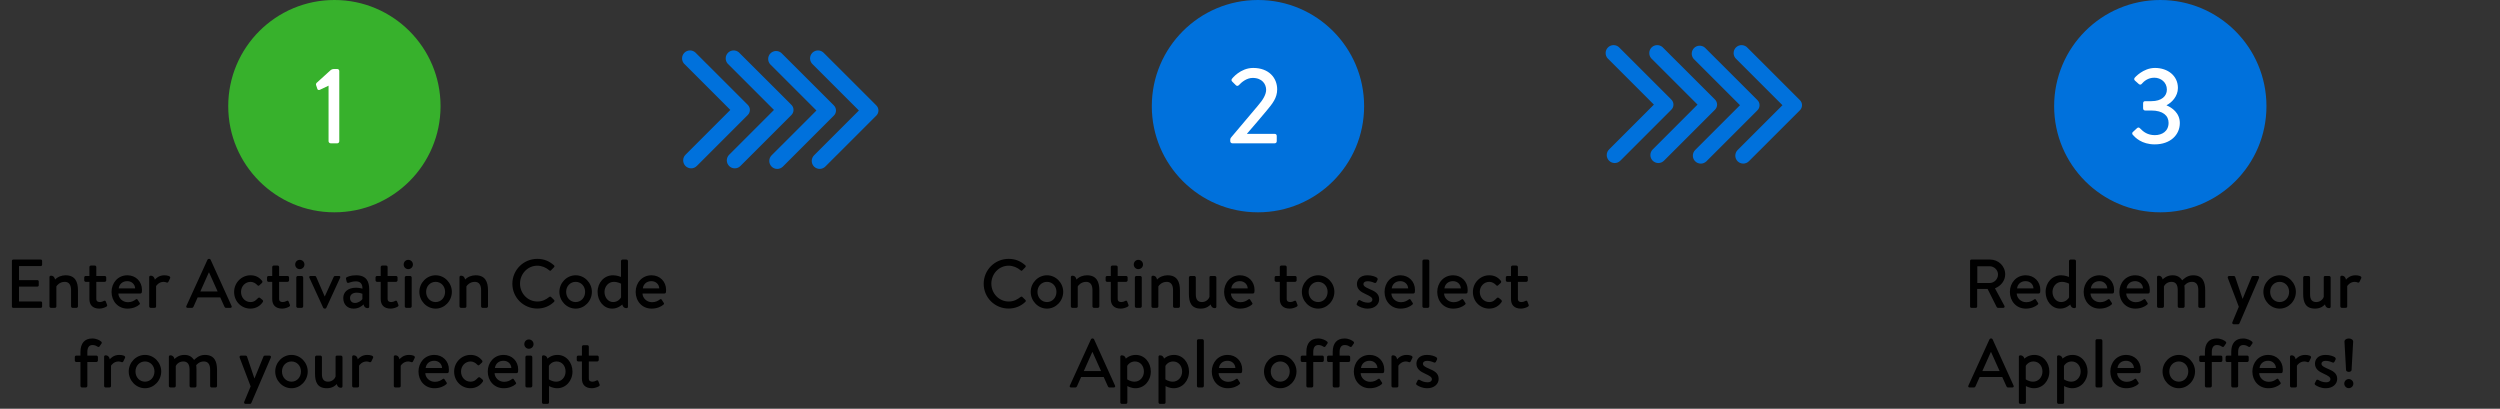 <svg width="471" height="77" viewBox="0 0 471 77" fill="none" xmlns="http://www.w3.org/2000/svg">
<rect x="0" y="0" width="471" height="77" fill="#333333" stroke="none"/>
<path d="M330.929 19.043L330.929 19.043C331.135 19.249 331.25 19.529 331.25 19.82C331.25 20.111 331.135 20.39 330.929 20.596L330.929 20.596L321.32 30.206C321.319 30.206 321.319 30.206 321.319 30.206C321.203 30.323 321.065 30.416 320.913 30.479C320.76 30.543 320.597 30.575 320.432 30.575C320.267 30.575 320.104 30.543 319.951 30.479C319.799 30.416 319.661 30.323 319.545 30.206C319.312 29.972 319.181 29.655 319.181 29.325C319.181 28.994 319.312 28.677 319.545 28.443L319.545 28.443L328.169 19.82L319.285 10.936L319.278 10.93L319.272 10.922C319.067 10.683 318.96 10.376 318.973 10.061C318.985 9.746 319.115 9.448 319.338 9.225C319.56 9.003 319.859 8.872 320.173 8.86C320.488 8.848 320.796 8.955 321.035 9.16L321.042 9.166L321.049 9.173L330.929 19.043Z" fill="#0071DC" stroke="#0071DC" stroke-width="0.5"/>
<path d="M322.929 18.934L322.929 18.934C323.135 19.14 323.25 19.419 323.25 19.71C323.25 20.002 323.135 20.281 322.929 20.487L322.929 20.487L313.32 30.096C313.319 30.097 313.319 30.097 313.319 30.097C313.203 30.214 313.065 30.307 312.913 30.37C312.76 30.434 312.597 30.466 312.432 30.466C312.267 30.466 312.104 30.434 311.951 30.37C311.799 30.307 311.661 30.214 311.545 30.097C311.312 29.863 311.181 29.546 311.181 29.215C311.181 28.885 311.312 28.568 311.545 28.334L311.545 28.334L320.169 19.71L311.285 10.827L311.278 10.82L311.272 10.813C311.067 10.574 310.96 10.266 310.973 9.952C310.985 9.637 311.115 9.339 311.338 9.116C311.56 8.893 311.859 8.763 312.173 8.751C312.488 8.739 312.796 8.846 313.035 9.051L313.042 9.057L313.049 9.064L322.929 18.934Z" fill="#0071DC" stroke="#0071DC" stroke-width="0.5"/>
<path d="M314.707 18.934L314.708 18.934C314.913 19.14 315.028 19.419 315.028 19.71C315.028 20.002 314.913 20.281 314.708 20.487L314.707 20.487L305.098 30.096C305.098 30.097 305.098 30.097 305.098 30.097C304.981 30.214 304.843 30.307 304.691 30.37C304.539 30.434 304.375 30.466 304.21 30.466C304.045 30.466 303.882 30.434 303.73 30.37C303.578 30.307 303.439 30.214 303.323 30.097C303.09 29.863 302.96 29.546 302.96 29.215C302.96 28.885 303.09 28.568 303.323 28.334L303.324 28.334L311.947 19.71L303.064 10.827L303.057 10.82L303.051 10.813C302.846 10.574 302.739 10.266 302.751 9.952C302.763 9.637 302.894 9.339 303.116 9.116C303.339 8.893 303.637 8.763 303.952 8.751C304.266 8.739 304.574 8.846 304.813 9.051L304.82 9.057L304.827 9.064L314.707 18.934Z" fill="#0071DC" stroke="#0071DC" stroke-width="0.5"/>
<path d="M338.929 19.043L338.929 19.043C339.135 19.249 339.25 19.529 339.25 19.82C339.25 20.111 339.135 20.39 338.929 20.596L338.929 20.596L329.309 30.206L329.308 30.207C329.074 30.44 328.757 30.57 328.427 30.57C328.097 30.57 327.78 30.44 327.546 30.207L327.545 30.206C327.312 29.972 327.181 29.655 327.181 29.325C327.181 28.994 327.312 28.677 327.545 28.443L327.545 28.443L336.169 19.82L327.292 10.943C327.164 10.832 327.061 10.696 326.987 10.544C326.912 10.389 326.87 10.22 326.863 10.048C326.857 9.876 326.886 9.704 326.949 9.544C327.012 9.384 327.107 9.238 327.229 9.116C327.35 8.994 327.496 8.899 327.657 8.836C327.817 8.773 327.989 8.744 328.161 8.751C328.333 8.758 328.502 8.8 328.657 8.875C328.809 8.948 328.944 9.052 329.055 9.179L338.929 19.043Z" fill="#0071DC" stroke="#0071DC" stroke-width="0.5"/>
<path d="M156.929 20.043L156.929 20.043C157.135 20.249 157.25 20.529 157.25 20.82C157.25 21.111 157.135 21.39 156.929 21.596L156.929 21.596L147.32 31.206C147.319 31.206 147.319 31.206 147.319 31.206C147.203 31.323 147.065 31.416 146.913 31.479C146.76 31.543 146.597 31.575 146.432 31.575C146.267 31.575 146.104 31.543 145.951 31.479C145.799 31.416 145.661 31.323 145.545 31.206C145.312 30.972 145.181 30.655 145.181 30.325C145.181 29.994 145.312 29.677 145.545 29.443L145.545 29.443L154.169 20.82L145.285 11.936L145.278 11.93L145.272 11.922C145.067 11.683 144.96 11.376 144.973 11.061C144.985 10.746 145.115 10.448 145.338 10.225C145.56 10.003 145.859 9.872 146.173 9.86C146.488 9.848 146.796 9.955 147.035 10.16L147.042 10.166L147.049 10.173L156.929 20.043Z" fill="#0071DC" stroke="#0071DC" stroke-width="0.5"/>
<path d="M148.929 19.934L148.929 19.934C149.135 20.14 149.25 20.419 149.25 20.71C149.25 21.002 149.135 21.281 148.929 21.487L148.929 21.487L139.32 31.096C139.319 31.097 139.319 31.097 139.319 31.097C139.203 31.214 139.065 31.307 138.913 31.37C138.76 31.434 138.597 31.466 138.432 31.466C138.267 31.466 138.104 31.434 137.951 31.37C137.799 31.307 137.661 31.214 137.545 31.097C137.312 30.863 137.181 30.546 137.181 30.215C137.181 29.885 137.312 29.568 137.545 29.334L137.545 29.334L146.169 20.71L137.285 11.827L137.278 11.82L137.272 11.813C137.067 11.574 136.96 11.266 136.973 10.952C136.985 10.637 137.115 10.339 137.338 10.116C137.56 9.893 137.859 9.763 138.173 9.751C138.488 9.739 138.796 9.846 139.035 10.051L139.042 10.057L139.049 10.064L148.929 19.934Z" fill="#0071DC" stroke="#0071DC" stroke-width="0.5"/>
<path d="M140.707 19.934L140.708 19.934C140.913 20.14 141.028 20.419 141.028 20.71C141.028 21.002 140.913 21.281 140.708 21.487L140.707 21.487L131.098 31.096C131.098 31.097 131.098 31.097 131.098 31.097C130.981 31.214 130.843 31.307 130.691 31.37C130.539 31.434 130.375 31.466 130.21 31.466C130.045 31.466 129.882 31.434 129.73 31.37C129.578 31.307 129.439 31.214 129.323 31.097C129.09 30.863 128.96 30.546 128.96 30.215C128.96 29.885 129.09 29.568 129.323 29.334L129.324 29.334L137.947 20.71L129.064 11.827L129.057 11.82L129.051 11.813C128.846 11.574 128.739 11.266 128.751 10.952C128.763 10.637 128.894 10.339 129.116 10.116C129.339 9.893 129.637 9.763 129.952 9.751C130.266 9.739 130.574 9.846 130.813 10.051L130.82 10.057L130.827 10.064L140.707 19.934Z" fill="#0071DC" stroke="#0071DC" stroke-width="0.5"/>
<path d="M164.929 20.043L164.929 20.043C165.135 20.249 165.25 20.529 165.25 20.82C165.25 21.111 165.135 21.39 164.929 21.596L164.929 21.596L155.309 31.206L155.308 31.207C155.074 31.44 154.757 31.57 154.427 31.57C154.097 31.57 153.78 31.44 153.546 31.207L153.545 31.206C153.312 30.972 153.181 30.655 153.181 30.325C153.181 29.994 153.312 29.677 153.545 29.443L153.545 29.443L162.169 20.82L153.292 11.943C153.164 11.832 153.061 11.696 152.987 11.544C152.912 11.389 152.87 11.22 152.863 11.048C152.857 10.876 152.886 10.704 152.949 10.544C153.012 10.384 153.107 10.238 153.229 10.116C153.35 9.994 153.496 9.899 153.657 9.836C153.817 9.773 153.989 9.744 154.161 9.751C154.333 9.758 154.502 9.8 154.657 9.875C154.809 9.948 154.944 10.052 155.055 10.179L164.929 20.043Z" fill="#0071DC" stroke="#0071DC" stroke-width="0.5"/>
<circle cx="407" cy="20" r="20" fill="#0071DC"/>
<path d="M401.8 25.38C401.68 25.22 401.68 25 401.82 24.88L402.62 24.14C402.82 23.96 403.02 24 403.18 24.18C403.82 24.84 404.6 25.46 405.98 25.46C407.32 25.46 408.56 24.74 408.56 23.14C408.56 21.8 407.52 20.82 405.3 20.82H404.16C403.92 20.82 403.76 20.68 403.76 20.38V19.5C403.76 19.2 403.88 19.06 404.18 19.06H405.32C407.26 19.06 408.24 18.1 408.24 16.88C408.24 15.5 407.1 14.64 405.88 14.64C404.64 14.64 403.9 15.34 403.5 15.8C403.38 15.96 403.14 16 402.96 15.84L402.2 15.16C402.04 15.02 402.06 14.76 402.2 14.62C402.2 14.62 403.76 12.8 406 12.8C408.4 12.8 410.32 14.26 410.32 16.58C410.32 18.16 409.12 19.36 408.2 19.8V19.86C409.16 20.26 410.68 21.26 410.68 23.18C410.68 25.42 408.88 27.2 405.96 27.2C403.48 27.2 402.26 25.9 401.8 25.38Z" fill="white"/>
<path d="M371.162 57.753V49.147C371.162 49.017 371.266 48.9 371.409 48.9H374.945C376.505 48.9 377.779 50.135 377.779 51.682C377.779 52.878 376.986 53.866 375.855 54.321L377.636 57.623C377.727 57.792 377.636 58 377.415 58H376.44C376.297 58 376.219 57.935 376.167 57.831L374.464 54.438H372.501V57.753C372.501 57.883 372.384 58 372.254 58H371.409C371.266 58 371.162 57.883 371.162 57.753ZM372.527 53.32H374.841C375.686 53.32 376.427 52.605 376.427 51.708C376.427 50.863 375.686 50.161 374.841 50.161H372.527V53.32ZM378.663 54.997C378.663 53.307 379.846 51.864 381.653 51.864C383.213 51.864 384.396 53.021 384.396 54.62C384.396 54.724 384.383 54.932 384.37 55.036C384.357 55.192 384.227 55.296 384.097 55.296H379.95C379.963 56.102 380.691 56.934 381.744 56.934C382.433 56.934 382.849 56.687 383.213 56.427C383.343 56.336 383.46 56.297 383.564 56.453L383.915 56.999C384.019 57.129 384.071 57.246 383.889 57.402C383.46 57.779 382.667 58.143 381.666 58.143C379.846 58.143 378.663 56.713 378.663 54.997ZM380.015 54.334H383.109C383.083 53.606 382.511 52.969 381.627 52.969C380.678 52.969 380.106 53.58 380.015 54.334ZM385.391 54.997C385.391 53.242 386.626 51.864 388.29 51.864C389.057 51.864 389.668 52.137 389.798 52.176V49.186C389.798 49.043 389.941 48.9 390.084 48.9H390.825C390.981 48.9 391.111 49.043 391.111 49.186V57.792C391.111 57.935 391.007 58.052 390.838 58.052C390.37 58.052 390.123 57.766 390.045 57.363C389.889 57.506 389.187 58.143 388.134 58.143C386.548 58.143 385.391 56.713 385.391 54.997ZM386.691 54.997C386.691 56.011 387.354 56.908 388.316 56.908C389.239 56.908 389.746 56.193 389.811 56.024V53.45C389.811 53.45 389.213 53.099 388.433 53.099C387.445 53.099 386.691 53.97 386.691 54.997ZM392.564 54.997C392.564 53.307 393.747 51.864 395.554 51.864C397.114 51.864 398.297 53.021 398.297 54.62C398.297 54.724 398.284 54.932 398.271 55.036C398.258 55.192 398.128 55.296 397.998 55.296H393.851C393.864 56.102 394.592 56.934 395.645 56.934C396.334 56.934 396.75 56.687 397.114 56.427C397.244 56.336 397.361 56.297 397.465 56.453L397.816 56.999C397.92 57.129 397.972 57.246 397.79 57.402C397.361 57.779 396.568 58.143 395.567 58.143C393.747 58.143 392.564 56.713 392.564 54.997ZM393.916 54.334H397.01C396.984 53.606 396.412 52.969 395.528 52.969C394.579 52.969 394.007 53.58 393.916 54.334ZM399.293 54.997C399.293 53.307 400.476 51.864 402.283 51.864C403.843 51.864 405.026 53.021 405.026 54.62C405.026 54.724 405.013 54.932 405 55.036C404.987 55.192 404.857 55.296 404.727 55.296H400.58C400.593 56.102 401.321 56.934 402.374 56.934C403.063 56.934 403.479 56.687 403.843 56.427C403.973 56.336 404.09 56.297 404.194 56.453L404.545 56.999C404.649 57.129 404.701 57.246 404.519 57.402C404.09 57.779 403.297 58.143 402.296 58.143C400.476 58.143 399.293 56.713 399.293 54.997ZM400.645 54.334H403.739C403.713 53.606 403.141 52.969 402.257 52.969C401.308 52.969 400.736 53.58 400.645 54.334ZM406.385 57.714V52.202C406.385 52.059 406.489 51.942 406.658 51.942C407.113 51.942 407.373 52.241 407.438 52.644C407.646 52.436 408.27 51.864 409.31 51.864C410.181 51.864 410.701 52.202 411.143 52.813C411.312 52.644 412.027 51.864 413.171 51.864C415.004 51.864 415.459 53.138 415.459 54.698V57.714C415.459 57.87 415.342 58 415.173 58H414.445C414.263 58 414.159 57.87 414.159 57.714V54.646C414.159 53.684 413.795 53.099 412.976 53.099C412.066 53.099 411.637 53.71 411.533 53.801C411.559 53.931 411.585 54.295 411.585 54.607V57.714C411.585 57.87 411.455 58 411.312 58H410.571C410.402 58 410.285 57.87 410.285 57.714V54.646C410.285 53.671 409.934 53.099 409.102 53.099C408.205 53.099 407.75 53.762 407.685 53.97V57.714C407.685 57.87 407.542 58 407.399 58H406.671C406.515 58 406.385 57.87 406.385 57.714ZM421.793 57.792L419.726 52.384C419.648 52.176 419.752 51.994 419.986 51.994H420.844C420.935 51.994 421.065 52.059 421.104 52.163L422.495 56.284H422.521L424.211 52.163C424.263 52.02 424.38 51.994 424.523 51.994H425.329C425.576 51.994 425.68 52.176 425.589 52.384L421.923 60.912C421.871 61.003 421.793 61.094 421.676 61.094H420.844C420.623 61.094 420.48 60.899 420.584 60.691L421.793 57.792ZM426.422 54.984C426.422 53.294 427.8 51.864 429.49 51.864C431.167 51.864 432.545 53.294 432.545 54.984C432.545 56.7 431.167 58.143 429.49 58.143C427.8 58.143 426.422 56.7 426.422 54.984ZM427.696 54.984C427.696 56.089 428.476 56.908 429.49 56.908C430.491 56.908 431.271 56.089 431.271 54.984C431.271 53.905 430.491 53.099 429.49 53.099C428.476 53.099 427.696 53.905 427.696 54.984ZM433.92 55.387V52.28C433.92 52.137 434.063 51.994 434.206 51.994H434.934C435.09 51.994 435.22 52.137 435.22 52.28V55.478C435.22 56.466 435.623 56.908 436.39 56.908C437.261 56.908 437.742 56.193 437.794 55.92V52.28C437.794 52.033 437.911 51.994 438.132 51.994H438.795C438.951 51.994 439.094 52.137 439.094 52.28V57.792C439.094 57.935 438.99 58.052 438.821 58.052C438.353 58.052 438.093 57.753 438.028 57.35C437.872 57.506 437.326 58.143 436.156 58.143C434.362 58.143 433.92 56.96 433.92 55.387ZM440.916 57.714V52.202C440.916 52.059 441.02 51.942 441.189 51.942C441.657 51.942 441.917 52.267 441.982 52.696C442.164 52.462 442.762 51.864 443.763 51.864C444.335 51.864 445.05 52.02 444.855 52.423L444.543 53.073C444.465 53.242 444.309 53.281 444.179 53.216C444.088 53.164 443.815 53.099 443.633 53.099C442.749 53.099 442.268 53.801 442.216 53.905V57.714C442.216 57.974 442.047 58 441.8 58H441.202C441.046 58 440.916 57.87 440.916 57.714Z" fill="black"/>
<path d="M371.058 73C370.863 73 370.759 72.831 370.837 72.662L374.828 63.913C374.867 63.835 374.984 63.77 375.049 63.77H375.179C375.244 63.77 375.361 63.835 375.4 63.913L379.365 72.662C379.443 72.831 379.339 73 379.144 73H378.325C378.169 73 378.078 72.922 378.026 72.805L377.22 71.024H372.969L372.176 72.805C372.137 72.896 372.033 73 371.877 73H371.058ZM373.476 69.906H376.726L375.127 66.344H375.062L373.476 69.906ZM381.679 72.727V75.808C381.679 75.977 381.562 76.094 381.367 76.094H380.639C380.483 76.094 380.353 75.964 380.353 75.808V67.202C380.353 67.059 380.457 66.942 380.626 66.942C381.055 66.942 381.302 67.202 381.393 67.566C381.523 67.436 382.186 66.864 383.265 66.864C384.916 66.864 386.099 68.281 386.099 69.997C386.099 71.752 384.851 73.143 383.213 73.143C382.433 73.143 381.783 72.792 381.679 72.727ZM381.653 68.944V71.466C381.653 71.466 382.238 71.908 383.044 71.908C384.019 71.908 384.799 71.076 384.799 69.997C384.799 68.931 384.123 68.099 383.096 68.099C382.225 68.099 381.705 68.762 381.653 68.944ZM388.878 72.727V75.808C388.878 75.977 388.761 76.094 388.566 76.094H387.838C387.682 76.094 387.552 75.964 387.552 75.808V67.202C387.552 67.059 387.656 66.942 387.825 66.942C388.254 66.942 388.501 67.202 388.592 67.566C388.722 67.436 389.385 66.864 390.464 66.864C392.115 66.864 393.298 68.281 393.298 69.997C393.298 71.752 392.05 73.143 390.412 73.143C389.632 73.143 388.982 72.792 388.878 72.727ZM388.852 68.944V71.466C388.852 71.466 389.437 71.908 390.243 71.908C391.218 71.908 391.998 71.076 391.998 69.997C391.998 68.931 391.322 68.099 390.295 68.099C389.424 68.099 388.904 68.762 388.852 68.944ZM394.789 72.714V64.186C394.789 64.043 394.919 63.9 395.075 63.9H395.803C395.946 63.9 396.089 64.043 396.089 64.186V72.714C396.089 72.87 395.946 73 395.803 73H395.075C394.919 73 394.789 72.87 394.789 72.714ZM397.585 69.997C397.585 68.307 398.768 66.864 400.575 66.864C402.135 66.864 403.318 68.021 403.318 69.62C403.318 69.724 403.305 69.932 403.292 70.036C403.279 70.192 403.149 70.296 403.019 70.296H398.872C398.885 71.102 399.613 71.934 400.666 71.934C401.355 71.934 401.771 71.687 402.135 71.427C402.265 71.336 402.382 71.297 402.486 71.453L402.837 71.999C402.941 72.129 402.993 72.246 402.811 72.402C402.382 72.779 401.589 73.143 400.588 73.143C398.768 73.143 397.585 71.713 397.585 69.997ZM398.937 69.334H402.031C402.005 68.606 401.433 67.969 400.549 67.969C399.6 67.969 399.028 68.58 398.937 69.334ZM407.424 69.984C407.424 68.294 408.802 66.864 410.492 66.864C412.169 66.864 413.547 68.294 413.547 69.984C413.547 71.7 412.169 73.143 410.492 73.143C408.802 73.143 407.424 71.7 407.424 69.984ZM408.698 69.984C408.698 71.089 409.478 71.908 410.492 71.908C411.493 71.908 412.273 71.089 412.273 69.984C412.273 68.905 411.493 68.099 410.492 68.099C409.478 68.099 408.698 68.905 408.698 69.984ZM415.404 72.714V68.203H414.624C414.455 68.203 414.338 68.06 414.338 67.917V67.28C414.338 67.111 414.455 66.994 414.624 66.994H415.404V66.305C415.404 64.693 416.171 63.77 417.627 63.77C418.433 63.77 419.057 64.121 419.33 64.368C419.434 64.459 419.447 64.615 419.382 64.706L419.005 65.252C418.914 65.395 418.771 65.408 418.615 65.304C418.29 65.096 418.043 65.005 417.653 65.005C416.977 65.005 416.704 65.551 416.704 66.305V66.994H418.407C418.563 66.994 418.693 67.111 418.693 67.28V67.917C418.693 68.06 418.563 68.203 418.407 68.203H416.704V72.714C416.704 72.87 416.561 73 416.418 73H415.69C415.547 73 415.404 72.87 415.404 72.714ZM420.368 72.714V68.203H419.588C419.419 68.203 419.302 68.06 419.302 67.917V67.28C419.302 67.111 419.419 66.994 419.588 66.994H420.368V66.305C420.368 64.693 421.135 63.77 422.591 63.77C423.397 63.77 424.021 64.121 424.294 64.368C424.398 64.459 424.411 64.615 424.346 64.706L423.969 65.252C423.878 65.395 423.735 65.408 423.579 65.304C423.254 65.096 423.007 65.005 422.617 65.005C421.941 65.005 421.668 65.551 421.668 66.305V66.994H423.371C423.527 66.994 423.657 67.111 423.657 67.28V67.917C423.657 68.06 423.527 68.203 423.371 68.203H421.668V72.714C421.668 72.87 421.525 73 421.382 73H420.654C420.511 73 420.368 72.87 420.368 72.714ZM424.347 69.997C424.347 68.307 425.53 66.864 427.337 66.864C428.897 66.864 430.08 68.021 430.08 69.62C430.08 69.724 430.067 69.932 430.054 70.036C430.041 70.192 429.911 70.296 429.781 70.296H425.634C425.647 71.102 426.375 71.934 427.428 71.934C428.117 71.934 428.533 71.687 428.897 71.427C429.027 71.336 429.144 71.297 429.248 71.453L429.599 71.999C429.703 72.129 429.755 72.246 429.573 72.402C429.144 72.779 428.351 73.143 427.35 73.143C425.53 73.143 424.347 71.713 424.347 69.997ZM425.699 69.334H428.793C428.767 68.606 428.195 67.969 427.311 67.969C426.362 67.969 425.79 68.58 425.699 69.334ZM431.439 72.714V67.202C431.439 67.059 431.543 66.942 431.712 66.942C432.18 66.942 432.44 67.267 432.505 67.696C432.687 67.462 433.285 66.864 434.286 66.864C434.858 66.864 435.573 67.02 435.378 67.423L435.066 68.073C434.988 68.242 434.832 68.281 434.702 68.216C434.611 68.164 434.338 68.099 434.156 68.099C433.272 68.099 432.791 68.801 432.739 68.905V72.714C432.739 72.974 432.57 73 432.323 73H431.725C431.569 73 431.439 72.87 431.439 72.714ZM438.183 73.143C437.234 73.143 436.545 72.766 436.207 72.532C436.116 72.467 436.038 72.35 436.103 72.22L436.376 71.661C436.441 71.531 436.61 71.492 436.766 71.583C437.117 71.778 437.546 72.025 438.261 72.025C438.768 72.025 439.054 71.778 439.054 71.44C439.054 71.037 438.599 70.777 437.767 70.4C436.844 69.984 436.142 69.49 436.142 68.502C436.142 67.748 436.675 66.864 438.131 66.864C438.963 66.864 439.587 67.111 439.886 67.306C440.029 67.41 440.094 67.592 440.016 67.748L439.808 68.164C439.717 68.346 439.535 68.333 439.418 68.281C439.002 68.099 438.599 67.982 438.131 67.982C437.611 67.982 437.364 68.242 437.364 68.515C437.364 68.905 437.793 69.139 438.391 69.399C439.496 69.867 440.328 70.27 440.328 71.388C440.328 72.324 439.522 73.143 438.183 73.143ZM441.658 72.272C441.658 71.804 442.048 71.414 442.503 71.414C442.984 71.414 443.374 71.804 443.374 72.272C443.374 72.74 442.984 73.13 442.503 73.13C442.048 73.13 441.658 72.74 441.658 72.272ZM442.516 70.062C442.217 70.062 442.009 69.906 441.996 69.724L441.697 64.368C441.684 64.03 442.035 63.77 442.516 63.77C442.984 63.77 443.348 64.03 443.335 64.368L443.036 69.724C443.023 69.906 442.802 70.062 442.516 70.062Z" fill="black"/>
<circle cx="237" cy="20" r="20" fill="#0071DC"/>
<path d="M234.94 25.22H240.14C240.36 25.22 240.54 25.34 240.54 25.62V26.6C240.54 26.86 240.36 27 240.14 27H232.18C231.94 27 231.78 26.82 231.78 26.6V26.44C231.78 26.18 231.78 26.08 232.02 25.8C233.52 24.06 235.52 21.62 236.98 19.92C238 18.76 238.54 17.76 238.54 16.92C238.54 15.88 237.82 14.68 236 14.68C234.88 14.68 233.94 15.46 233.38 16.06C233.22 16.22 233 16.22 232.84 16.06L232.14 15.36C232 15.24 231.96 14.98 232.12 14.82C232.12 14.82 233.66 12.8 236.1 12.8C239.06 12.8 240.62 14.68 240.62 16.84C240.62 18.42 239.76 19.5 238.64 20.84C237.56 22.14 236.14 23.8 234.94 25.18V25.22Z" fill="white"/>
<path d="M185.327 53.463C185.327 50.863 187.42 48.77 190.02 48.77C191.333 48.77 192.282 49.212 193.166 49.979C193.283 50.083 193.283 50.239 193.179 50.343L192.607 50.928C192.516 51.045 192.399 51.045 192.282 50.928C191.671 50.395 190.839 50.057 190.033 50.057C188.174 50.057 186.77 51.617 186.77 53.437C186.77 55.257 188.187 56.804 190.046 56.804C190.995 56.804 191.658 56.427 192.282 55.946C192.399 55.855 192.516 55.868 192.594 55.933L193.192 56.518C193.296 56.609 193.27 56.778 193.179 56.869C192.295 57.727 191.177 58.13 190.02 58.13C187.42 58.13 185.327 56.063 185.327 53.463ZM194.186 54.984C194.186 53.294 195.564 51.864 197.254 51.864C198.931 51.864 200.309 53.294 200.309 54.984C200.309 56.7 198.931 58.143 197.254 58.143C195.564 58.143 194.186 56.7 194.186 54.984ZM195.46 54.984C195.46 56.089 196.24 56.908 197.254 56.908C198.255 56.908 199.035 56.089 199.035 54.984C199.035 53.905 198.255 53.099 197.254 53.099C196.24 53.099 195.46 53.905 195.46 54.984ZM201.749 57.714V52.202C201.749 52.059 201.853 51.942 202.022 51.942C202.49 51.942 202.737 52.254 202.802 52.67C203.309 52.137 204.063 51.864 204.791 51.864C206.624 51.864 207.118 53.138 207.118 54.698V57.714C207.118 57.87 206.975 58 206.832 58H206.104C205.948 58 205.818 57.87 205.818 57.714V54.646C205.818 53.671 205.415 53.099 204.635 53.099C203.686 53.099 203.14 53.762 203.049 53.97V57.714C203.049 57.909 202.945 58 202.698 58H202.035C201.879 58 201.749 57.87 201.749 57.714ZM209.274 53.099H208.585C208.416 53.099 208.299 52.956 208.299 52.813V52.28C208.299 52.111 208.416 51.994 208.585 51.994H209.274V50.317C209.274 50.161 209.404 50.031 209.56 50.031H210.301C210.457 50.031 210.574 50.161 210.574 50.317V51.994H212.16C212.316 51.994 212.446 52.111 212.446 52.28V52.813C212.446 52.956 212.316 53.099 212.16 53.099H210.574V56.297C210.574 56.804 210.899 56.908 211.289 56.908C211.484 56.908 211.796 56.817 212.017 56.687C212.199 56.583 212.316 56.687 212.368 56.817L212.602 57.428C212.667 57.584 212.602 57.688 212.459 57.779C212.212 57.935 211.64 58.143 211.159 58.143C209.859 58.143 209.274 57.415 209.274 56.349V53.099ZM213.809 57.714V52.28C213.809 52.137 213.939 51.994 214.095 51.994H214.823C214.966 51.994 215.109 52.137 215.109 52.28V57.714C215.109 57.87 214.966 58 214.823 58H214.095C213.939 58 213.809 57.87 213.809 57.714ZM214.459 50.707C213.978 50.707 213.601 50.317 213.601 49.836C213.601 49.342 213.978 48.952 214.459 48.952C214.953 48.952 215.343 49.342 215.343 49.836C215.343 50.317 214.953 50.707 214.459 50.707ZM216.932 57.714V52.202C216.932 52.059 217.036 51.942 217.205 51.942C217.673 51.942 217.92 52.254 217.985 52.67C218.492 52.137 219.246 51.864 219.974 51.864C221.807 51.864 222.301 53.138 222.301 54.698V57.714C222.301 57.87 222.158 58 222.015 58H221.287C221.131 58 221.001 57.87 221.001 57.714V54.646C221.001 53.671 220.598 53.099 219.818 53.099C218.869 53.099 218.323 53.762 218.232 53.97V57.714C218.232 57.909 218.128 58 217.881 58H217.218C217.062 58 216.932 57.87 216.932 57.714ZM223.99 55.387V52.28C223.99 52.137 224.133 51.994 224.276 51.994H225.004C225.16 51.994 225.29 52.137 225.29 52.28V55.478C225.29 56.466 225.693 56.908 226.46 56.908C227.331 56.908 227.812 56.193 227.864 55.92V52.28C227.864 52.033 227.981 51.994 228.202 51.994H228.865C229.021 51.994 229.164 52.137 229.164 52.28V57.792C229.164 57.935 229.06 58.052 228.891 58.052C228.423 58.052 228.163 57.753 228.098 57.35C227.942 57.506 227.396 58.143 226.226 58.143C224.432 58.143 223.99 56.96 223.99 55.387ZM230.622 54.997C230.622 53.307 231.805 51.864 233.612 51.864C235.172 51.864 236.355 53.021 236.355 54.62C236.355 54.724 236.342 54.932 236.329 55.036C236.316 55.192 236.186 55.296 236.056 55.296H231.909C231.922 56.102 232.65 56.934 233.703 56.934C234.392 56.934 234.808 56.687 235.172 56.427C235.302 56.336 235.419 56.297 235.523 56.453L235.874 56.999C235.978 57.129 236.03 57.246 235.848 57.402C235.419 57.779 234.626 58.143 233.625 58.143C231.805 58.143 230.622 56.713 230.622 54.997ZM231.974 54.334H235.068C235.042 53.606 234.47 52.969 233.586 52.969C232.637 52.969 232.065 53.58 231.974 54.334ZM241.114 53.099H240.425C240.256 53.099 240.139 52.956 240.139 52.813V52.28C240.139 52.111 240.256 51.994 240.425 51.994H241.114V50.317C241.114 50.161 241.244 50.031 241.4 50.031H242.141C242.297 50.031 242.414 50.161 242.414 50.317V51.994H244C244.156 51.994 244.286 52.111 244.286 52.28V52.813C244.286 52.956 244.156 53.099 244 53.099H242.414V56.297C242.414 56.804 242.739 56.908 243.129 56.908C243.324 56.908 243.636 56.817 243.857 56.687C244.039 56.583 244.156 56.687 244.208 56.817L244.442 57.428C244.507 57.584 244.442 57.688 244.299 57.779C244.052 57.935 243.48 58.143 242.999 58.143C241.699 58.143 241.114 57.415 241.114 56.349V53.099ZM245.272 54.984C245.272 53.294 246.65 51.864 248.34 51.864C250.017 51.864 251.395 53.294 251.395 54.984C251.395 56.7 250.017 58.143 248.34 58.143C246.65 58.143 245.272 56.7 245.272 54.984ZM246.546 54.984C246.546 56.089 247.326 56.908 248.34 56.908C249.341 56.908 250.121 56.089 250.121 54.984C250.121 53.905 249.341 53.099 248.34 53.099C247.326 53.099 246.546 53.905 246.546 54.984ZM257.687 58.143C256.738 58.143 256.049 57.766 255.711 57.532C255.62 57.467 255.542 57.35 255.607 57.22L255.88 56.661C255.945 56.531 256.114 56.492 256.27 56.583C256.621 56.778 257.05 57.025 257.765 57.025C258.272 57.025 258.558 56.778 258.558 56.44C258.558 56.037 258.103 55.777 257.271 55.4C256.348 54.984 255.646 54.49 255.646 53.502C255.646 52.748 256.179 51.864 257.635 51.864C258.467 51.864 259.091 52.111 259.39 52.306C259.533 52.41 259.598 52.592 259.52 52.748L259.312 53.164C259.221 53.346 259.039 53.333 258.922 53.281C258.506 53.099 258.103 52.982 257.635 52.982C257.115 52.982 256.868 53.242 256.868 53.515C256.868 53.905 257.297 54.139 257.895 54.399C259 54.867 259.832 55.27 259.832 56.388C259.832 57.324 259.026 58.143 257.687 58.143ZM260.85 54.997C260.85 53.307 262.033 51.864 263.84 51.864C265.4 51.864 266.583 53.021 266.583 54.62C266.583 54.724 266.57 54.932 266.557 55.036C266.544 55.192 266.414 55.296 266.284 55.296H262.137C262.15 56.102 262.878 56.934 263.931 56.934C264.62 56.934 265.036 56.687 265.4 56.427C265.53 56.336 265.647 56.297 265.751 56.453L266.102 56.999C266.206 57.129 266.258 57.246 266.076 57.402C265.647 57.779 264.854 58.143 263.853 58.143C262.033 58.143 260.85 56.713 260.85 54.997ZM262.202 54.334H265.296C265.27 53.606 264.698 52.969 263.814 52.969C262.865 52.969 262.293 53.58 262.202 54.334ZM267.981 57.714V49.186C267.981 49.043 268.111 48.9 268.267 48.9H268.995C269.138 48.9 269.281 49.043 269.281 49.186V57.714C269.281 57.87 269.138 58 268.995 58H268.267C268.111 58 267.981 57.87 267.981 57.714ZM270.777 54.997C270.777 53.307 271.96 51.864 273.767 51.864C275.327 51.864 276.51 53.021 276.51 54.62C276.51 54.724 276.497 54.932 276.484 55.036C276.471 55.192 276.341 55.296 276.211 55.296H272.064C272.077 56.102 272.805 56.934 273.858 56.934C274.547 56.934 274.963 56.687 275.327 56.427C275.457 56.336 275.574 56.297 275.678 56.453L276.029 56.999C276.133 57.129 276.185 57.246 276.003 57.402C275.574 57.779 274.781 58.143 273.78 58.143C271.96 58.143 270.777 56.713 270.777 54.997ZM272.129 54.334H275.223C275.197 53.606 274.625 52.969 273.741 52.969C272.792 52.969 272.22 53.58 272.129 54.334ZM277.493 55.01C277.493 53.242 278.91 51.864 280.574 51.864C281.51 51.864 282.199 52.215 282.758 52.904C282.875 53.047 282.836 53.216 282.706 53.333L282.238 53.762C282.069 53.918 281.952 53.801 281.848 53.697C281.575 53.398 281.094 53.099 280.613 53.099C279.586 53.099 278.793 53.931 278.793 54.997C278.793 56.076 279.573 56.908 280.574 56.908C281.354 56.908 281.666 56.466 281.991 56.167C282.121 56.037 282.264 56.037 282.394 56.141L282.797 56.466C282.94 56.596 283.005 56.739 282.901 56.895C282.407 57.636 281.601 58.143 280.561 58.143C278.884 58.143 277.493 56.817 277.493 55.01ZM284.671 53.099H283.982C283.813 53.099 283.696 52.956 283.696 52.813V52.28C283.696 52.111 283.813 51.994 283.982 51.994H284.671V50.317C284.671 50.161 284.801 50.031 284.957 50.031H285.698C285.854 50.031 285.971 50.161 285.971 50.317V51.994H287.557C287.713 51.994 287.843 52.111 287.843 52.28V52.813C287.843 52.956 287.713 53.099 287.557 53.099H285.971V56.297C285.971 56.804 286.296 56.908 286.686 56.908C286.881 56.908 287.193 56.817 287.414 56.687C287.596 56.583 287.713 56.687 287.765 56.817L287.999 57.428C288.064 57.584 287.999 57.688 287.856 57.779C287.609 57.935 287.037 58.143 286.556 58.143C285.256 58.143 284.671 57.415 284.671 56.349V53.099Z" fill="black"/>
<path d="M201.772 73C201.577 73 201.473 72.831 201.551 72.662L205.542 63.913C205.581 63.835 205.698 63.77 205.763 63.77H205.893C205.958 63.77 206.075 63.835 206.114 63.913L210.079 72.662C210.157 72.831 210.053 73 209.858 73H209.039C208.883 73 208.792 72.922 208.74 72.805L207.934 71.024H203.683L202.89 72.805C202.851 72.896 202.747 73 202.591 73H201.772ZM204.19 69.906H207.44L205.841 66.344H205.776L204.19 69.906ZM212.393 72.727V75.808C212.393 75.977 212.276 76.094 212.081 76.094H211.353C211.197 76.094 211.067 75.964 211.067 75.808V67.202C211.067 67.059 211.171 66.942 211.34 66.942C211.769 66.942 212.016 67.202 212.107 67.566C212.237 67.436 212.9 66.864 213.979 66.864C215.63 66.864 216.813 68.281 216.813 69.997C216.813 71.752 215.565 73.143 213.927 73.143C213.147 73.143 212.497 72.792 212.393 72.727ZM212.367 68.944V71.466C212.367 71.466 212.952 71.908 213.758 71.908C214.733 71.908 215.513 71.076 215.513 69.997C215.513 68.931 214.837 68.099 213.81 68.099C212.939 68.099 212.419 68.762 212.367 68.944ZM219.591 72.727V75.808C219.591 75.977 219.474 76.094 219.279 76.094H218.551C218.395 76.094 218.265 75.964 218.265 75.808V67.202C218.265 67.059 218.369 66.942 218.538 66.942C218.967 66.942 219.214 67.202 219.305 67.566C219.435 67.436 220.098 66.864 221.177 66.864C222.828 66.864 224.011 68.281 224.011 69.997C224.011 71.752 222.763 73.143 221.125 73.143C220.345 73.143 219.695 72.792 219.591 72.727ZM219.565 68.944V71.466C219.565 71.466 220.15 71.908 220.956 71.908C221.931 71.908 222.711 71.076 222.711 69.997C222.711 68.931 222.035 68.099 221.008 68.099C220.137 68.099 219.617 68.762 219.565 68.944ZM225.503 72.714V64.186C225.503 64.043 225.633 63.9 225.789 63.9H226.517C226.66 63.9 226.803 64.043 226.803 64.186V72.714C226.803 72.87 226.66 73 226.517 73H225.789C225.633 73 225.503 72.87 225.503 72.714ZM228.299 69.997C228.299 68.307 229.482 66.864 231.289 66.864C232.849 66.864 234.032 68.021 234.032 69.62C234.032 69.724 234.019 69.932 234.006 70.036C233.993 70.192 233.863 70.296 233.733 70.296H229.586C229.599 71.102 230.327 71.934 231.38 71.934C232.069 71.934 232.485 71.687 232.849 71.427C232.979 71.336 233.096 71.297 233.2 71.453L233.551 71.999C233.655 72.129 233.707 72.246 233.525 72.402C233.096 72.779 232.303 73.143 231.302 73.143C229.482 73.143 228.299 71.713 228.299 69.997ZM229.651 69.334H232.745C232.719 68.606 232.147 67.969 231.263 67.969C230.314 67.969 229.742 68.58 229.651 69.334ZM238.137 69.984C238.137 68.294 239.515 66.864 241.205 66.864C242.882 66.864 244.26 68.294 244.26 69.984C244.26 71.7 242.882 73.143 241.205 73.143C239.515 73.143 238.137 71.7 238.137 69.984ZM239.411 69.984C239.411 71.089 240.191 71.908 241.205 71.908C242.206 71.908 242.986 71.089 242.986 69.984C242.986 68.905 242.206 68.099 241.205 68.099C240.191 68.099 239.411 68.905 239.411 69.984ZM246.118 72.714V68.203H245.338C245.169 68.203 245.052 68.06 245.052 67.917V67.28C245.052 67.111 245.169 66.994 245.338 66.994H246.118V66.305C246.118 64.693 246.885 63.77 248.341 63.77C249.147 63.77 249.771 64.121 250.044 64.368C250.148 64.459 250.161 64.615 250.096 64.706L249.719 65.252C249.628 65.395 249.485 65.408 249.329 65.304C249.004 65.096 248.757 65.005 248.367 65.005C247.691 65.005 247.418 65.551 247.418 66.305V66.994H249.121C249.277 66.994 249.407 67.111 249.407 67.28V67.917C249.407 68.06 249.277 68.203 249.121 68.203H247.418V72.714C247.418 72.87 247.275 73 247.132 73H246.404C246.261 73 246.118 72.87 246.118 72.714ZM251.082 72.714V68.203H250.302C250.133 68.203 250.016 68.06 250.016 67.917V67.28C250.016 67.111 250.133 66.994 250.302 66.994H251.082V66.305C251.082 64.693 251.849 63.77 253.305 63.77C254.111 63.77 254.735 64.121 255.008 64.368C255.112 64.459 255.125 64.615 255.06 64.706L254.683 65.252C254.592 65.395 254.449 65.408 254.293 65.304C253.968 65.096 253.721 65.005 253.331 65.005C252.655 65.005 252.382 65.551 252.382 66.305V66.994H254.085C254.241 66.994 254.371 67.111 254.371 67.28V67.917C254.371 68.06 254.241 68.203 254.085 68.203H252.382V72.714C252.382 72.87 252.239 73 252.096 73H251.368C251.225 73 251.082 72.87 251.082 72.714ZM255.061 69.997C255.061 68.307 256.244 66.864 258.051 66.864C259.611 66.864 260.794 68.021 260.794 69.62C260.794 69.724 260.781 69.932 260.768 70.036C260.755 70.192 260.625 70.296 260.495 70.296H256.348C256.361 71.102 257.089 71.934 258.142 71.934C258.831 71.934 259.247 71.687 259.611 71.427C259.741 71.336 259.858 71.297 259.962 71.453L260.313 71.999C260.417 72.129 260.469 72.246 260.287 72.402C259.858 72.779 259.065 73.143 258.064 73.143C256.244 73.143 255.061 71.713 255.061 69.997ZM256.413 69.334H259.507C259.481 68.606 258.909 67.969 258.025 67.969C257.076 67.969 256.504 68.58 256.413 69.334ZM262.153 72.714V67.202C262.153 67.059 262.257 66.942 262.426 66.942C262.894 66.942 263.154 67.267 263.219 67.696C263.401 67.462 263.999 66.864 265 66.864C265.572 66.864 266.287 67.02 266.092 67.423L265.78 68.073C265.702 68.242 265.546 68.281 265.416 68.216C265.325 68.164 265.052 68.099 264.87 68.099C263.986 68.099 263.505 68.801 263.453 68.905V72.714C263.453 72.974 263.284 73 263.037 73H262.439C262.283 73 262.153 72.87 262.153 72.714ZM268.897 73.143C267.948 73.143 267.259 72.766 266.921 72.532C266.83 72.467 266.752 72.35 266.817 72.22L267.09 71.661C267.155 71.531 267.324 71.492 267.48 71.583C267.831 71.778 268.26 72.025 268.975 72.025C269.482 72.025 269.768 71.778 269.768 71.44C269.768 71.037 269.313 70.777 268.481 70.4C267.558 69.984 266.856 69.49 266.856 68.502C266.856 67.748 267.389 66.864 268.845 66.864C269.677 66.864 270.301 67.111 270.6 67.306C270.743 67.41 270.808 67.592 270.73 67.748L270.522 68.164C270.431 68.346 270.249 68.333 270.132 68.281C269.716 68.099 269.313 67.982 268.845 67.982C268.325 67.982 268.078 68.242 268.078 68.515C268.078 68.905 268.507 69.139 269.105 69.399C270.21 69.867 271.042 70.27 271.042 71.388C271.042 72.324 270.236 73.143 268.897 73.143Z" fill="black"/>
<circle cx="63" cy="20" r="20" fill="#37B12C"/>
<path d="M61.9 16.14L60.26 16.92C60.08 17 59.86 16.96 59.8 16.78L59.56 16.06C59.5 15.9 59.54 15.74 59.62 15.64L62.24 13.26C62.46 13.08 62.66 13 62.94 13H63.56C63.76 13 63.92 13.18 63.92 13.38V26.6C63.92 26.82 63.76 27 63.56 27H62.3C62.08 27 61.9 26.82 61.9 26.6V16.14Z" fill="white"/>
<path d="M2.241 57.753V49.147C2.241 49.017 2.345 48.9 2.488 48.9H7.688C7.831 48.9 7.935 49.017 7.935 49.147V49.875C7.935 50.005 7.831 50.122 7.688 50.122H3.58V52.774H7.051C7.181 52.774 7.298 52.891 7.298 53.021V53.749C7.298 53.892 7.181 53.996 7.051 53.996H3.58V56.791H7.688C7.831 56.791 7.935 56.908 7.935 57.038V57.753C7.935 57.883 7.831 58 7.688 58H2.488C2.345 58 2.241 57.883 2.241 57.753ZM9.319 57.714V52.202C9.319 52.059 9.423 51.942 9.592 51.942C10.06 51.942 10.307 52.254 10.372 52.67C10.879 52.137 11.633 51.864 12.361 51.864C14.194 51.864 14.688 53.138 14.688 54.698V57.714C14.688 57.87 14.545 58 14.402 58H13.674C13.518 58 13.388 57.87 13.388 57.714V54.646C13.388 53.671 12.985 53.099 12.205 53.099C11.256 53.099 10.71 53.762 10.619 53.97V57.714C10.619 57.909 10.515 58 10.268 58H9.605C9.449 58 9.319 57.87 9.319 57.714ZM16.844 53.099H16.155C15.986 53.099 15.869 52.956 15.869 52.813V52.28C15.869 52.111 15.986 51.994 16.155 51.994H16.844V50.317C16.844 50.161 16.974 50.031 17.13 50.031H17.871C18.027 50.031 18.144 50.161 18.144 50.317V51.994H19.73C19.886 51.994 20.016 52.111 20.016 52.28V52.813C20.016 52.956 19.886 53.099 19.73 53.099H18.144V56.297C18.144 56.804 18.469 56.908 18.859 56.908C19.054 56.908 19.366 56.817 19.587 56.687C19.769 56.583 19.886 56.687 19.938 56.817L20.172 57.428C20.237 57.584 20.172 57.688 20.029 57.779C19.782 57.935 19.21 58.143 18.729 58.143C17.429 58.143 16.844 57.415 16.844 56.349V53.099ZM21.015 54.997C21.015 53.307 22.198 51.864 24.005 51.864C25.565 51.864 26.748 53.021 26.748 54.62C26.748 54.724 26.735 54.932 26.722 55.036C26.709 55.192 26.579 55.296 26.449 55.296H22.302C22.315 56.102 23.043 56.934 24.096 56.934C24.785 56.934 25.201 56.687 25.565 56.427C25.695 56.336 25.812 56.297 25.916 56.453L26.267 56.999C26.371 57.129 26.423 57.246 26.241 57.402C25.812 57.779 25.019 58.143 24.018 58.143C22.198 58.143 21.015 56.713 21.015 54.997ZM22.367 54.334H25.461C25.435 53.606 24.863 52.969 23.979 52.969C23.03 52.969 22.458 53.58 22.367 54.334ZM28.108 57.714V52.202C28.108 52.059 28.212 51.942 28.381 51.942C28.849 51.942 29.109 52.267 29.174 52.696C29.356 52.462 29.954 51.864 30.955 51.864C31.527 51.864 32.242 52.02 32.047 52.423L31.735 53.073C31.657 53.242 31.501 53.281 31.371 53.216C31.28 53.164 31.007 53.099 30.825 53.099C29.941 53.099 29.46 53.801 29.408 53.905V57.714C29.408 57.974 29.239 58 28.992 58H28.394C28.238 58 28.108 57.87 28.108 57.714ZM35.33 58C35.135 58 35.031 57.831 35.108 57.662L39.099 48.913C39.139 48.835 39.255 48.77 39.321 48.77H39.45C39.516 48.77 39.633 48.835 39.672 48.913L43.636 57.662C43.715 57.831 43.611 58 43.416 58H42.596C42.441 58 42.349 57.922 42.297 57.805L41.492 56.024H37.24L36.447 57.805C36.408 57.896 36.304 58 36.148 58H35.33ZM37.748 54.906H40.998L39.398 51.344H39.334L37.748 54.906ZM44.108 55.01C44.108 53.242 45.525 51.864 47.189 51.864C48.125 51.864 48.814 52.215 49.373 52.904C49.49 53.047 49.451 53.216 49.321 53.333L48.853 53.762C48.684 53.918 48.567 53.801 48.463 53.697C48.19 53.398 47.709 53.099 47.228 53.099C46.201 53.099 45.408 53.931 45.408 54.997C45.408 56.076 46.188 56.908 47.189 56.908C47.969 56.908 48.281 56.466 48.606 56.167C48.736 56.037 48.879 56.037 49.009 56.141L49.412 56.466C49.555 56.596 49.62 56.739 49.516 56.895C49.022 57.636 48.216 58.143 47.176 58.143C45.499 58.143 44.108 56.817 44.108 55.01ZM51.286 53.099H50.597C50.428 53.099 50.311 52.956 50.311 52.813V52.28C50.311 52.111 50.428 51.994 50.597 51.994H51.286V50.317C51.286 50.161 51.416 50.031 51.572 50.031H52.313C52.469 50.031 52.586 50.161 52.586 50.317V51.994H54.172C54.328 51.994 54.458 52.111 54.458 52.28V52.813C54.458 52.956 54.328 53.099 54.172 53.099H52.586V56.297C52.586 56.804 52.911 56.908 53.301 56.908C53.496 56.908 53.808 56.817 54.029 56.687C54.211 56.583 54.328 56.687 54.38 56.817L54.614 57.428C54.679 57.584 54.614 57.688 54.471 57.779C54.224 57.935 53.652 58.143 53.171 58.143C51.871 58.143 51.286 57.415 51.286 56.349V53.099ZM55.822 57.714V52.28C55.822 52.137 55.952 51.994 56.108 51.994H56.836C56.979 51.994 57.122 52.137 57.122 52.28V57.714C57.122 57.87 56.979 58 56.836 58H56.108C55.952 58 55.822 57.87 55.822 57.714ZM56.472 50.707C55.991 50.707 55.614 50.317 55.614 49.836C55.614 49.342 55.991 48.952 56.472 48.952C56.966 48.952 57.356 49.342 57.356 49.836C57.356 50.317 56.966 50.707 56.472 50.707ZM60.895 57.987L58.295 52.332C58.191 52.15 58.295 51.994 58.516 51.994H59.309C59.452 51.994 59.517 52.059 59.569 52.163L61.168 55.842H61.194L62.871 52.163C62.949 51.994 63.105 51.994 63.274 51.994H63.859C64.08 51.994 64.184 52.15 64.08 52.332L61.48 57.987C61.441 58.065 61.363 58.143 61.233 58.143H61.155C61.025 58.143 60.934 58.065 60.895 57.987ZM64.672 56.141C64.672 55.036 65.53 54.204 67.077 54.204C67.701 54.204 68.286 54.386 68.286 54.386C68.312 53.437 67.831 53.008 67.077 53.008C66.388 53.008 65.959 53.203 65.647 53.294C65.465 53.333 65.348 53.216 65.309 53.047L65.192 52.553C65.153 52.345 65.244 52.254 65.387 52.202C65.491 52.163 65.998 51.864 67.103 51.864C69.027 51.864 69.56 53.021 69.56 54.516V57.792C69.56 57.935 69.456 58.052 69.287 58.052C68.819 58.052 68.572 57.766 68.494 57.35C68.182 57.662 67.584 58.143 66.609 58.143C65.478 58.143 64.672 57.389 64.672 56.141ZM65.946 56.128C65.946 56.661 66.258 57.077 66.882 57.077C67.48 57.077 68.091 56.648 68.273 56.349V55.348C68.195 55.296 67.727 55.14 67.181 55.14C66.479 55.14 65.946 55.504 65.946 56.128ZM71.726 53.099H71.037C70.868 53.099 70.751 52.956 70.751 52.813V52.28C70.751 52.111 70.868 51.994 71.037 51.994H71.726V50.317C71.726 50.161 71.856 50.031 72.012 50.031H72.753C72.909 50.031 73.026 50.161 73.026 50.317V51.994H74.612C74.768 51.994 74.898 52.111 74.898 52.28V52.813C74.898 52.956 74.768 53.099 74.612 53.099H73.026V56.297C73.026 56.804 73.351 56.908 73.741 56.908C73.936 56.908 74.248 56.817 74.469 56.687C74.651 56.583 74.768 56.687 74.82 56.817L75.054 57.428C75.119 57.584 75.054 57.688 74.911 57.779C74.664 57.935 74.092 58.143 73.611 58.143C72.311 58.143 71.726 57.415 71.726 56.349V53.099ZM76.261 57.714V52.28C76.261 52.137 76.391 51.994 76.547 51.994H77.275C77.418 51.994 77.561 52.137 77.561 52.28V57.714C77.561 57.87 77.418 58 77.275 58H76.547C76.391 58 76.261 57.87 76.261 57.714ZM76.911 50.707C76.43 50.707 76.053 50.317 76.053 49.836C76.053 49.342 76.43 48.952 76.911 48.952C77.405 48.952 77.795 49.342 77.795 49.836C77.795 50.317 77.405 50.707 76.911 50.707ZM79.007 54.984C79.007 53.294 80.385 51.864 82.075 51.864C83.752 51.864 85.13 53.294 85.13 54.984C85.13 56.7 83.752 58.143 82.075 58.143C80.385 58.143 79.007 56.7 79.007 54.984ZM80.281 54.984C80.281 56.089 81.061 56.908 82.075 56.908C83.076 56.908 83.856 56.089 83.856 54.984C83.856 53.905 83.076 53.099 82.075 53.099C81.061 53.099 80.281 53.905 80.281 54.984ZM86.57 57.714V52.202C86.57 52.059 86.674 51.942 86.843 51.942C87.311 51.942 87.558 52.254 87.623 52.67C88.13 52.137 88.884 51.864 89.612 51.864C91.445 51.864 91.939 53.138 91.939 54.698V57.714C91.939 57.87 91.796 58 91.653 58H90.925C90.769 58 90.639 57.87 90.639 57.714V54.646C90.639 53.671 90.236 53.099 89.456 53.099C88.507 53.099 87.961 53.762 87.87 53.97V57.714C87.87 57.909 87.766 58 87.519 58H86.856C86.7 58 86.57 57.87 86.57 57.714ZM96.529 53.463C96.529 50.863 98.622 48.77 101.222 48.77C102.535 48.77 103.484 49.212 104.368 49.979C104.485 50.083 104.485 50.239 104.381 50.343L103.809 50.928C103.718 51.045 103.601 51.045 103.484 50.928C102.873 50.395 102.041 50.057 101.235 50.057C99.376 50.057 97.972 51.617 97.972 53.437C97.972 55.257 99.389 56.804 101.248 56.804C102.197 56.804 102.86 56.427 103.484 55.946C103.601 55.855 103.718 55.868 103.796 55.933L104.394 56.518C104.498 56.609 104.472 56.778 104.381 56.869C103.497 57.727 102.379 58.13 101.222 58.13C98.622 58.13 96.529 56.063 96.529 53.463ZM105.388 54.984C105.388 53.294 106.766 51.864 108.456 51.864C110.133 51.864 111.511 53.294 111.511 54.984C111.511 56.7 110.133 58.143 108.456 58.143C106.766 58.143 105.388 56.7 105.388 54.984ZM106.662 54.984C106.662 56.089 107.442 56.908 108.456 56.908C109.457 56.908 110.237 56.089 110.237 54.984C110.237 53.905 109.457 53.099 108.456 53.099C107.442 53.099 106.662 53.905 106.662 54.984ZM112.587 54.997C112.587 53.242 113.822 51.864 115.486 51.864C116.253 51.864 116.864 52.137 116.994 52.176V49.186C116.994 49.043 117.137 48.9 117.28 48.9H118.021C118.177 48.9 118.307 49.043 118.307 49.186V57.792C118.307 57.935 118.203 58.052 118.034 58.052C117.566 58.052 117.319 57.766 117.241 57.363C117.085 57.506 116.383 58.143 115.33 58.143C113.744 58.143 112.587 56.713 112.587 54.997ZM113.887 54.997C113.887 56.011 114.55 56.908 115.512 56.908C116.435 56.908 116.942 56.193 117.007 56.024V53.45C117.007 53.45 116.409 53.099 115.629 53.099C114.641 53.099 113.887 53.97 113.887 54.997ZM119.759 54.997C119.759 53.307 120.942 51.864 122.749 51.864C124.309 51.864 125.492 53.021 125.492 54.62C125.492 54.724 125.479 54.932 125.466 55.036C125.453 55.192 125.323 55.296 125.193 55.296H121.046C121.059 56.102 121.787 56.934 122.84 56.934C123.529 56.934 123.945 56.687 124.309 56.427C124.439 56.336 124.556 56.297 124.66 56.453L125.011 56.999C125.115 57.129 125.167 57.246 124.985 57.402C124.556 57.779 123.763 58.143 122.762 58.143C120.942 58.143 119.759 56.713 119.759 54.997ZM121.111 54.334H124.205C124.179 53.606 123.607 52.969 122.723 52.969C121.774 52.969 121.202 53.58 121.111 54.334Z" fill="black"/>
<path d="M15.158 72.714V68.203H14.378C14.209 68.203 14.092 68.06 14.092 67.917V67.28C14.092 67.111 14.209 66.994 14.378 66.994H15.158V66.305C15.158 64.693 15.925 63.77 17.381 63.77C18.187 63.77 18.811 64.121 19.084 64.368C19.188 64.459 19.201 64.615 19.136 64.706L18.759 65.252C18.668 65.395 18.525 65.408 18.369 65.304C18.044 65.096 17.797 65.005 17.407 65.005C16.731 65.005 16.458 65.551 16.458 66.305V66.994H18.161C18.317 66.994 18.447 67.111 18.447 67.28V67.917C18.447 68.06 18.317 68.203 18.161 68.203H16.458V72.714C16.458 72.87 16.315 73 16.172 73H15.444C15.301 73 15.158 72.87 15.158 72.714ZM19.615 72.714V67.202C19.615 67.059 19.719 66.942 19.888 66.942C20.356 66.942 20.616 67.267 20.681 67.696C20.863 67.462 21.461 66.864 22.462 66.864C23.034 66.864 23.749 67.02 23.554 67.423L23.242 68.073C23.164 68.242 23.008 68.281 22.878 68.216C22.787 68.164 22.514 68.099 22.332 68.099C21.448 68.099 20.967 68.801 20.915 68.905V72.714C20.915 72.974 20.746 73 20.499 73H19.901C19.745 73 19.615 72.87 19.615 72.714ZM24.252 69.984C24.252 68.294 25.63 66.864 27.32 66.864C28.997 66.864 30.375 68.294 30.375 69.984C30.375 71.7 28.997 73.143 27.32 73.143C25.63 73.143 24.252 71.7 24.252 69.984ZM25.526 69.984C25.526 71.089 26.306 71.908 27.32 71.908C28.321 71.908 29.101 71.089 29.101 69.984C29.101 68.905 28.321 68.099 27.32 68.099C26.306 68.099 25.526 68.905 25.526 69.984ZM31.815 72.714V67.202C31.815 67.059 31.919 66.942 32.088 66.942C32.543 66.942 32.803 67.241 32.868 67.644C33.076 67.436 33.7 66.864 34.74 66.864C35.611 66.864 36.131 67.202 36.573 67.813C36.742 67.644 37.457 66.864 38.601 66.864C40.434 66.864 40.889 68.138 40.889 69.698V72.714C40.889 72.87 40.772 73 40.603 73H39.875C39.693 73 39.589 72.87 39.589 72.714V69.646C39.589 68.684 39.225 68.099 38.406 68.099C37.496 68.099 37.067 68.71 36.963 68.801C36.989 68.931 37.015 69.295 37.015 69.607V72.714C37.015 72.87 36.885 73 36.742 73H36.001C35.832 73 35.715 72.87 35.715 72.714V69.646C35.715 68.671 35.364 68.099 34.532 68.099C33.635 68.099 33.18 68.762 33.115 68.97V72.714C33.115 72.87 32.972 73 32.829 73H32.101C31.945 73 31.815 72.87 31.815 72.714ZM47.223 72.792L45.156 67.384C45.078 67.176 45.182 66.994 45.416 66.994H46.274C46.365 66.994 46.495 67.059 46.534 67.163L47.925 71.284H47.951L49.641 67.163C49.693 67.02 49.81 66.994 49.953 66.994H50.759C51.006 66.994 51.11 67.176 51.019 67.384L47.353 75.912C47.301 76.003 47.223 76.094 47.106 76.094H46.274C46.053 76.094 45.91 75.899 46.014 75.691L47.223 72.792ZM51.852 69.984C51.852 68.294 53.23 66.864 54.92 66.864C56.597 66.864 57.975 68.294 57.975 69.984C57.975 71.7 56.597 73.143 54.92 73.143C53.23 73.143 51.852 71.7 51.852 69.984ZM53.126 69.984C53.126 71.089 53.906 71.908 54.92 71.908C55.921 71.908 56.701 71.089 56.701 69.984C56.701 68.905 55.921 68.099 54.92 68.099C53.906 68.099 53.126 68.905 53.126 69.984ZM59.349 70.387V67.28C59.349 67.137 59.492 66.994 59.635 66.994H60.363C60.519 66.994 60.649 67.137 60.649 67.28V70.478C60.649 71.466 61.052 71.908 61.819 71.908C62.69 71.908 63.171 71.193 63.223 70.92V67.28C63.223 67.033 63.34 66.994 63.561 66.994H64.224C64.38 66.994 64.523 67.137 64.523 67.28V72.792C64.523 72.935 64.419 73.052 64.25 73.052C63.782 73.052 63.522 72.753 63.457 72.35C63.301 72.506 62.755 73.143 61.585 73.143C59.791 73.143 59.349 71.96 59.349 70.387ZM66.346 72.714V67.202C66.346 67.059 66.45 66.942 66.619 66.942C67.087 66.942 67.347 67.267 67.412 67.696C67.594 67.462 68.192 66.864 69.193 66.864C69.765 66.864 70.48 67.02 70.285 67.423L69.973 68.073C69.895 68.242 69.739 68.281 69.609 68.216C69.518 68.164 69.245 68.099 69.063 68.099C68.179 68.099 67.698 68.801 67.646 68.905V72.714C67.646 72.974 67.477 73 67.23 73H66.632C66.476 73 66.346 72.87 66.346 72.714ZM74.192 72.714V67.202C74.192 67.059 74.296 66.942 74.465 66.942C74.933 66.942 75.193 67.267 75.258 67.696C75.44 67.462 76.038 66.864 77.039 66.864C77.611 66.864 78.326 67.02 78.131 67.423L77.819 68.073C77.741 68.242 77.585 68.281 77.455 68.216C77.364 68.164 77.091 68.099 76.909 68.099C76.025 68.099 75.544 68.801 75.492 68.905V72.714C75.492 72.974 75.323 73 75.076 73H74.478C74.322 73 74.192 72.87 74.192 72.714ZM78.842 69.997C78.842 68.307 80.025 66.864 81.832 66.864C83.392 66.864 84.575 68.021 84.575 69.62C84.575 69.724 84.562 69.932 84.549 70.036C84.536 70.192 84.406 70.296 84.276 70.296H80.129C80.142 71.102 80.87 71.934 81.923 71.934C82.612 71.934 83.028 71.687 83.392 71.427C83.522 71.336 83.639 71.297 83.743 71.453L84.094 71.999C84.198 72.129 84.25 72.246 84.068 72.402C83.639 72.779 82.846 73.143 81.845 73.143C80.025 73.143 78.842 71.713 78.842 69.997ZM80.194 69.334H83.288C83.262 68.606 82.69 67.969 81.806 67.969C80.857 67.969 80.285 68.58 80.194 69.334ZM85.558 70.01C85.558 68.242 86.975 66.864 88.639 66.864C89.575 66.864 90.264 67.215 90.823 67.904C90.94 68.047 90.901 68.216 90.771 68.333L90.303 68.762C90.134 68.918 90.017 68.801 89.913 68.697C89.64 68.398 89.159 68.099 88.678 68.099C87.651 68.099 86.858 68.931 86.858 69.997C86.858 71.076 87.638 71.908 88.639 71.908C89.419 71.908 89.731 71.466 90.056 71.167C90.186 71.037 90.329 71.037 90.459 71.141L90.862 71.466C91.005 71.596 91.07 71.739 90.966 71.895C90.472 72.636 89.666 73.143 88.626 73.143C86.949 73.143 85.558 71.817 85.558 70.01ZM91.893 69.997C91.893 68.307 93.076 66.864 94.883 66.864C96.443 66.864 97.626 68.021 97.626 69.62C97.626 69.724 97.613 69.932 97.6 70.036C97.587 70.192 97.457 70.296 97.327 70.296H93.18C93.193 71.102 93.921 71.934 94.974 71.934C95.663 71.934 96.079 71.687 96.443 71.427C96.573 71.336 96.69 71.297 96.794 71.453L97.145 71.999C97.249 72.129 97.301 72.246 97.119 72.402C96.69 72.779 95.897 73.143 94.896 73.143C93.076 73.143 91.893 71.713 91.893 69.997ZM93.245 69.334H96.339C96.313 68.606 95.741 67.969 94.857 67.969C93.908 67.969 93.336 68.58 93.245 69.334ZM98.986 72.714V67.28C98.986 67.137 99.116 66.994 99.272 66.994H100C100.143 66.994 100.286 67.137 100.286 67.28V72.714C100.286 72.87 100.143 73 100 73H99.272C99.116 73 98.986 72.87 98.986 72.714ZM99.636 65.707C99.155 65.707 98.778 65.317 98.778 64.836C98.778 64.342 99.155 63.952 99.636 63.952C100.13 63.952 100.52 64.342 100.52 64.836C100.52 65.317 100.13 65.707 99.636 65.707ZM103.435 72.727V75.808C103.435 75.977 103.318 76.094 103.123 76.094H102.395C102.239 76.094 102.109 75.964 102.109 75.808V67.202C102.109 67.059 102.213 66.942 102.382 66.942C102.811 66.942 103.058 67.202 103.149 67.566C103.279 67.436 103.942 66.864 105.021 66.864C106.672 66.864 107.855 68.281 107.855 69.997C107.855 71.752 106.607 73.143 104.969 73.143C104.189 73.143 103.539 72.792 103.435 72.727ZM103.409 68.944V71.466C103.409 71.466 103.994 71.908 104.8 71.908C105.775 71.908 106.555 71.076 106.555 69.997C106.555 68.931 105.879 68.099 104.852 68.099C103.981 68.099 103.461 68.762 103.409 68.944ZM109.634 68.099H108.945C108.776 68.099 108.659 67.956 108.659 67.813V67.28C108.659 67.111 108.776 66.994 108.945 66.994H109.634V65.317C109.634 65.161 109.764 65.031 109.92 65.031H110.661C110.817 65.031 110.934 65.161 110.934 65.317V66.994H112.52C112.676 66.994 112.806 67.111 112.806 67.28V67.813C112.806 67.956 112.676 68.099 112.52 68.099H110.934V71.297C110.934 71.804 111.259 71.908 111.649 71.908C111.844 71.908 112.156 71.817 112.377 71.687C112.559 71.583 112.676 71.687 112.728 71.817L112.962 72.428C113.027 72.584 112.962 72.688 112.819 72.779C112.572 72.935 112 73.143 111.519 73.143C110.219 73.143 109.634 72.415 109.634 71.349V68.099Z" fill="black"/>
</svg>
